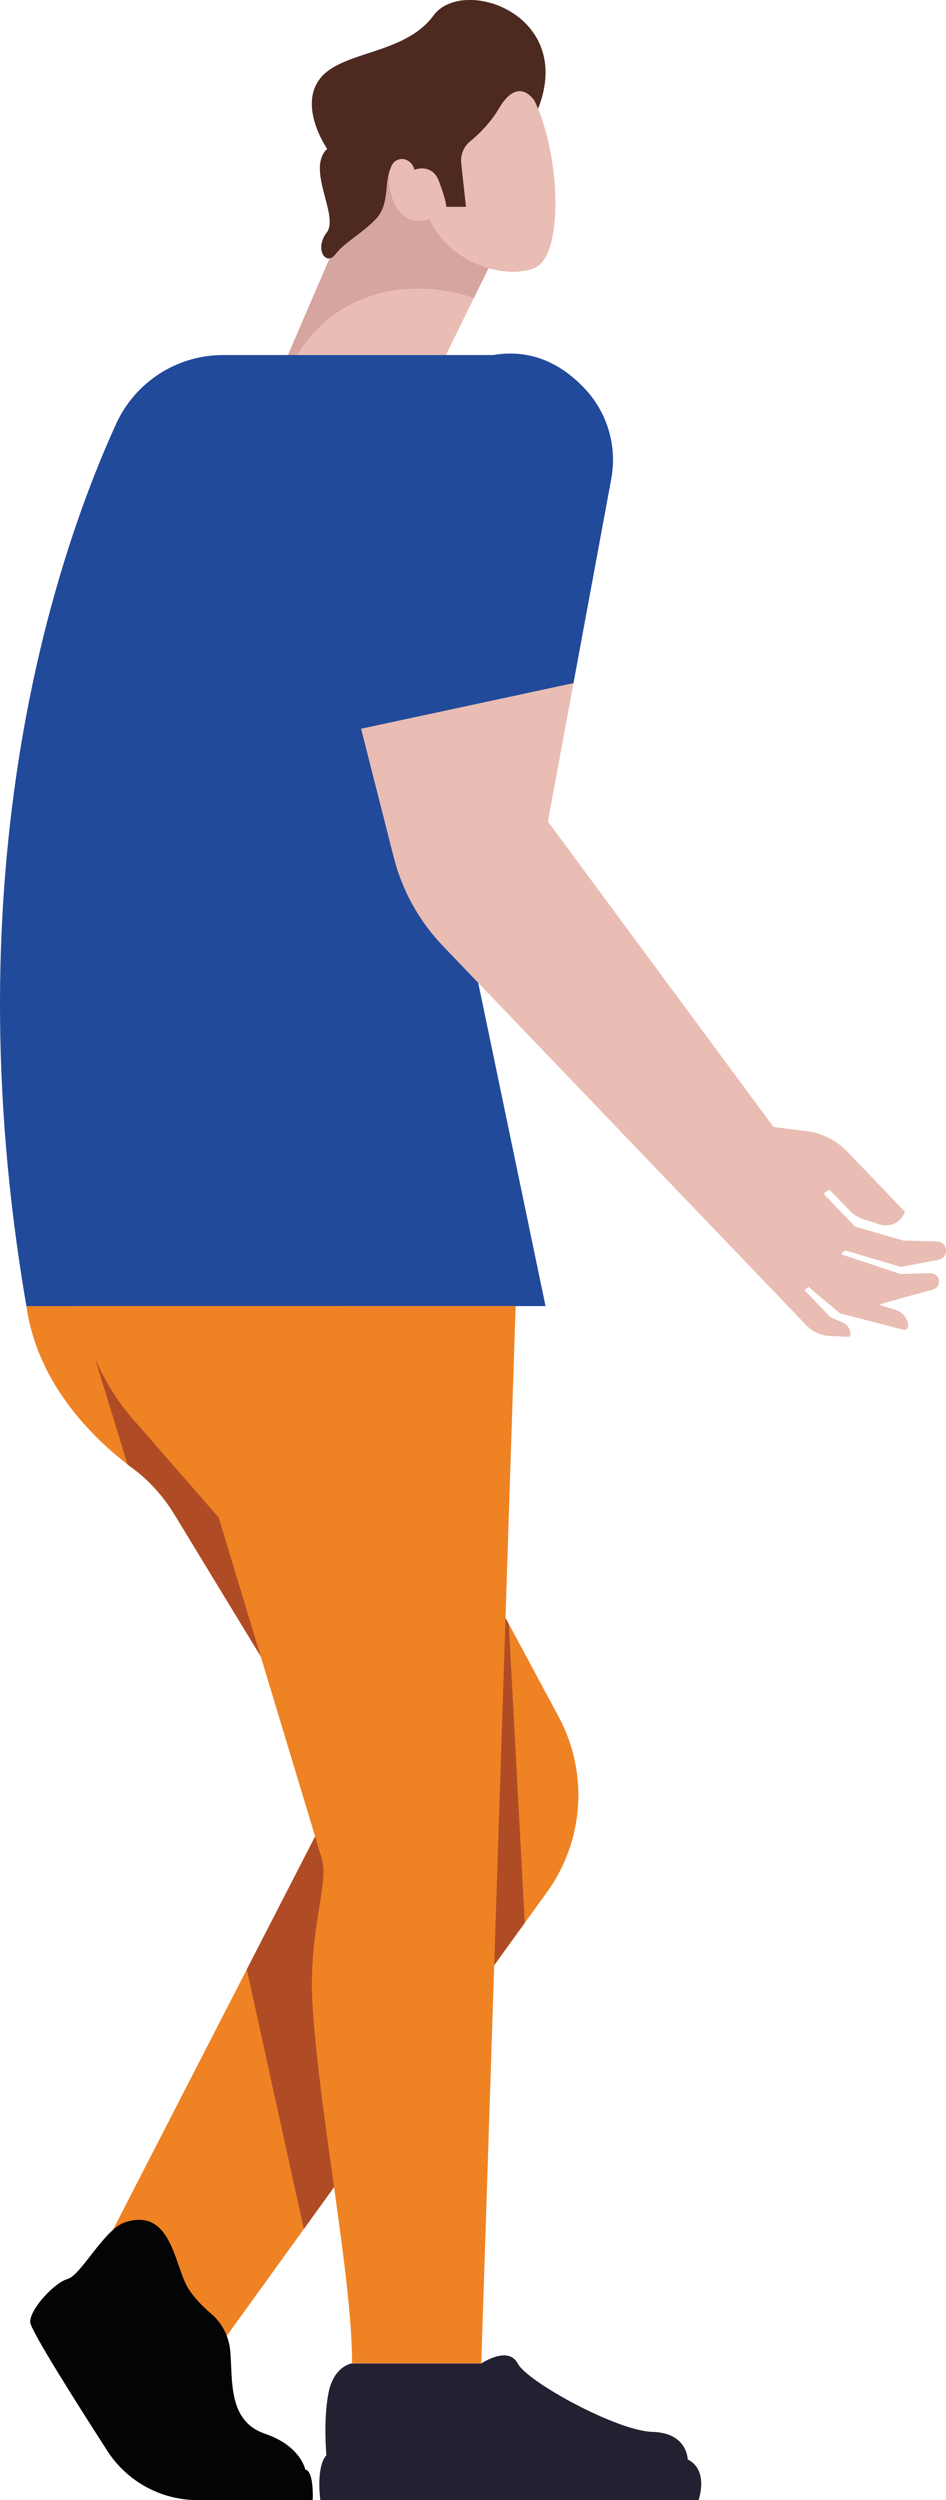 <?xml version="1.0" encoding="UTF-8"?>
<svg id="Calque_2" data-name="Calque 2" xmlns="http://www.w3.org/2000/svg" viewBox="0 0 176.18 465.56">
  <defs>
    <style>
      .cls-1 {
        fill: #e9bdb3;
      }

      .cls-2 {
        fill: #4d291f;
      }

      .cls-3 {
        fill: #d6a59f;
      }

      .cls-4 {
        fill: #ef8223;
      }

      .cls-5 {
        fill: #030405;
      }

      .cls-6 {
        fill: #293071;
      }

      .cls-7 {
        fill: #232032;
      }

      .cls-8 {
        fill: #b04c25;
      }

      .cls-9 {
        fill: #224a9b;
      }
    </style>
  </defs>
  <g id="Calque_1-2" data-name="Calque 1">
    <path class="cls-4" d="m21.02,415.26l42.37-82.43-30.93-50.85c-2-3.3-4.6-6.24-7.72-8.54-6.33-4.68-17.7-15.03-19.82-30.23h58.05l41.07,76.47c5.59,10.4,4.75,23.09-2.16,32.65l-59.65,82.64-21.2-19.72h-.02Z"/>
    <path class="cls-8" d="m56.57,415.09l41.16-57.03-2.97-55.61-5.78-10.77-71.29-38.74,6.06,19.77c.3.23.6.46.9.67,3.18,2.35,5.83,5.34,7.89,8.73l30.85,50.72-17.43,33.9,10.62,48.35Z"/>
    <path class="cls-5" d="m23.29,413.82c-3.87,1.26-8.21,9.88-10.7,10.56-2.49.7-7.1,5.7-6.96,8.07.09,1.51,8.4,14.68,14.36,23.94,3.67,5.71,10.02,9.17,16.82,9.17h21.43s.28-5.43-1.39-5.69c0,0-.81-4.39-7.52-6.68-6.96-2.37-5.96-10.05-6.45-15.41-.25-2.71-1.51-5.2-3.59-6.96-1.56-1.34-3.32-3.09-4.43-5.03-2.37-4.17-3.06-14.74-11.55-11.97h-.02Z"/>
    <path class="cls-1" d="m92.92,45.99l-4.66,9.49-5.2,10.62h-29.44s15.84-36.87,16.4-37.63l22.9,17.52Z"/>
    <path class="cls-3" d="m92.92,45.99l-4.66,9.49c-10.23-3.51-24.78-2.51-32.92,10.62h-1.7s15.83-36.87,16.4-37.63l22.9,17.52h-.02Z"/>
    <path class="cls-2" d="m72.65,31.57c-1.14,2.92-.04,6.59-2.81,9.39-2.78,2.78-5.73,4.22-7.4,6.43-1.67,2.21-3.97-.93-1.6-4.08,2.39-3.13-3.9-11.78.09-15.59,0,0-5.41-7.8-1.35-13.06,4.06-5.26,15.75-4.41,21.16-11.78,5.41-7.38,26.42-.28,19.47,17.38-.3.77-12.27,19.42-12.27,19.42l-7.28.18-8-8.26-.02-.04Z"/>
    <path class="cls-1" d="m99.58,18.85c4.85,10.14,5.43,28.75,0,31.04-5.43,2.28-15.92-.83-19.6-9.1,0,0-5.04,2.07-6.99-4.13-1.12-3.6-.4-6.2.9-6.82,1.83-.84,3.18.84,3.27,1.78,0,0,3.29-1.37,4.61,2.18,1.48,3.95,1.32,4.71,1.32,4.71h3.69l-.88-8.08c-.18-1.56.44-3.09,1.6-4.06,1.57-1.27,3.78-3.39,5.48-6.27,3.69-6.2,6.61-1.25,6.61-1.25v.02Z"/>
    <path class="cls-9" d="m96.33,66.11h-54.78c-8.59,0-16.36,5.01-19.93,12.83-11.09,24.34-30.85,82.2-16.7,164.28h96.68l-16.99-81.6,11.72-95.49v-.02Z"/>
    <path class="cls-6" d="m77.35,119.61l7.26,41.99,4.01-32.67-11.27-9.31Z"/>
    <path class="cls-4" d="m13.67,243.2l4.04,9.72c1.71,4.11,4.08,7.93,6.99,11.28l16.03,18.38s16.8,55.52,19.23,63.62c1.35,4.53-2.64,13.62-1.74,27.42,1.39,21.18,7.35,50.28,7.35,66.47h24.06l6.4-196.88H13.67v-.02Z"/>
    <path class="cls-7" d="m65.57,440.1s-3.36.39-4.38,5.45c-1.02,5.06-.4,11.67-.4,11.67,0,0-1.9,1.51-1.14,8.35h70.44s2.02-5.57-2.02-7.59c0,0,0-4.96-6.59-5.13-6.59-.18-23.29-9.33-25.06-12.73s-6.8,0-6.8,0h-24.06l.02-.02Z"/>
    <path class="cls-9" d="m113.84,89.14c1.14-6.13-.76-12.42-5.06-16.91-22-22.96-51.76,23.31-51.76,23.31l3.06,41.73,46.72-10.03,7.05-38.11h-.01Z"/>
    <path class="cls-1" d="m156.31,244.53l11.92,3.09c.46.12.94-.24.91-.73-.08-1.38-1.02-2.56-2.32-2.96-1.37-.41-2.91-.91-3.02-.97-.15-.08,6.27-1.82,9.94-2.81,1.14-.31,1.52-1.72.7-2.57-.3-.32-.74-.49-1.17-.49l-5.57.15-11.07-3.68.75-.72,10.4,3.08,6.99-1.32c1.1-.2,1.72-1.38,1.27-2.41-.27-.62-.86-1-1.53-1.01l-6.25-.17-9.01-2.59-5.7-5.95c-.35-.37.95-.91.95-.91l3.64,3.79c.79.82,1.77,1.44,2.87,1.78l2.88.89c1.94.6,4-.45,4.65-2.36l-10.75-11.22c-2.01-2.09-4.69-3.44-7.56-3.8l-6.17-.78-42.02-56.88,4.76-25.77-39.55,8.49,6.07,23.91c1.58,6.23,4.75,11.95,9.21,16.59l67.67,70.62c1.13,1.18,2.68,1.88,4.31,1.96l3.64.16.25-.5c-.02-.93-.57-1.79-1.43-2.16l-2.33-1.01-4.79-5,.69-.66,5.78,4.86.04.04Z"/>
  </g>
</svg>